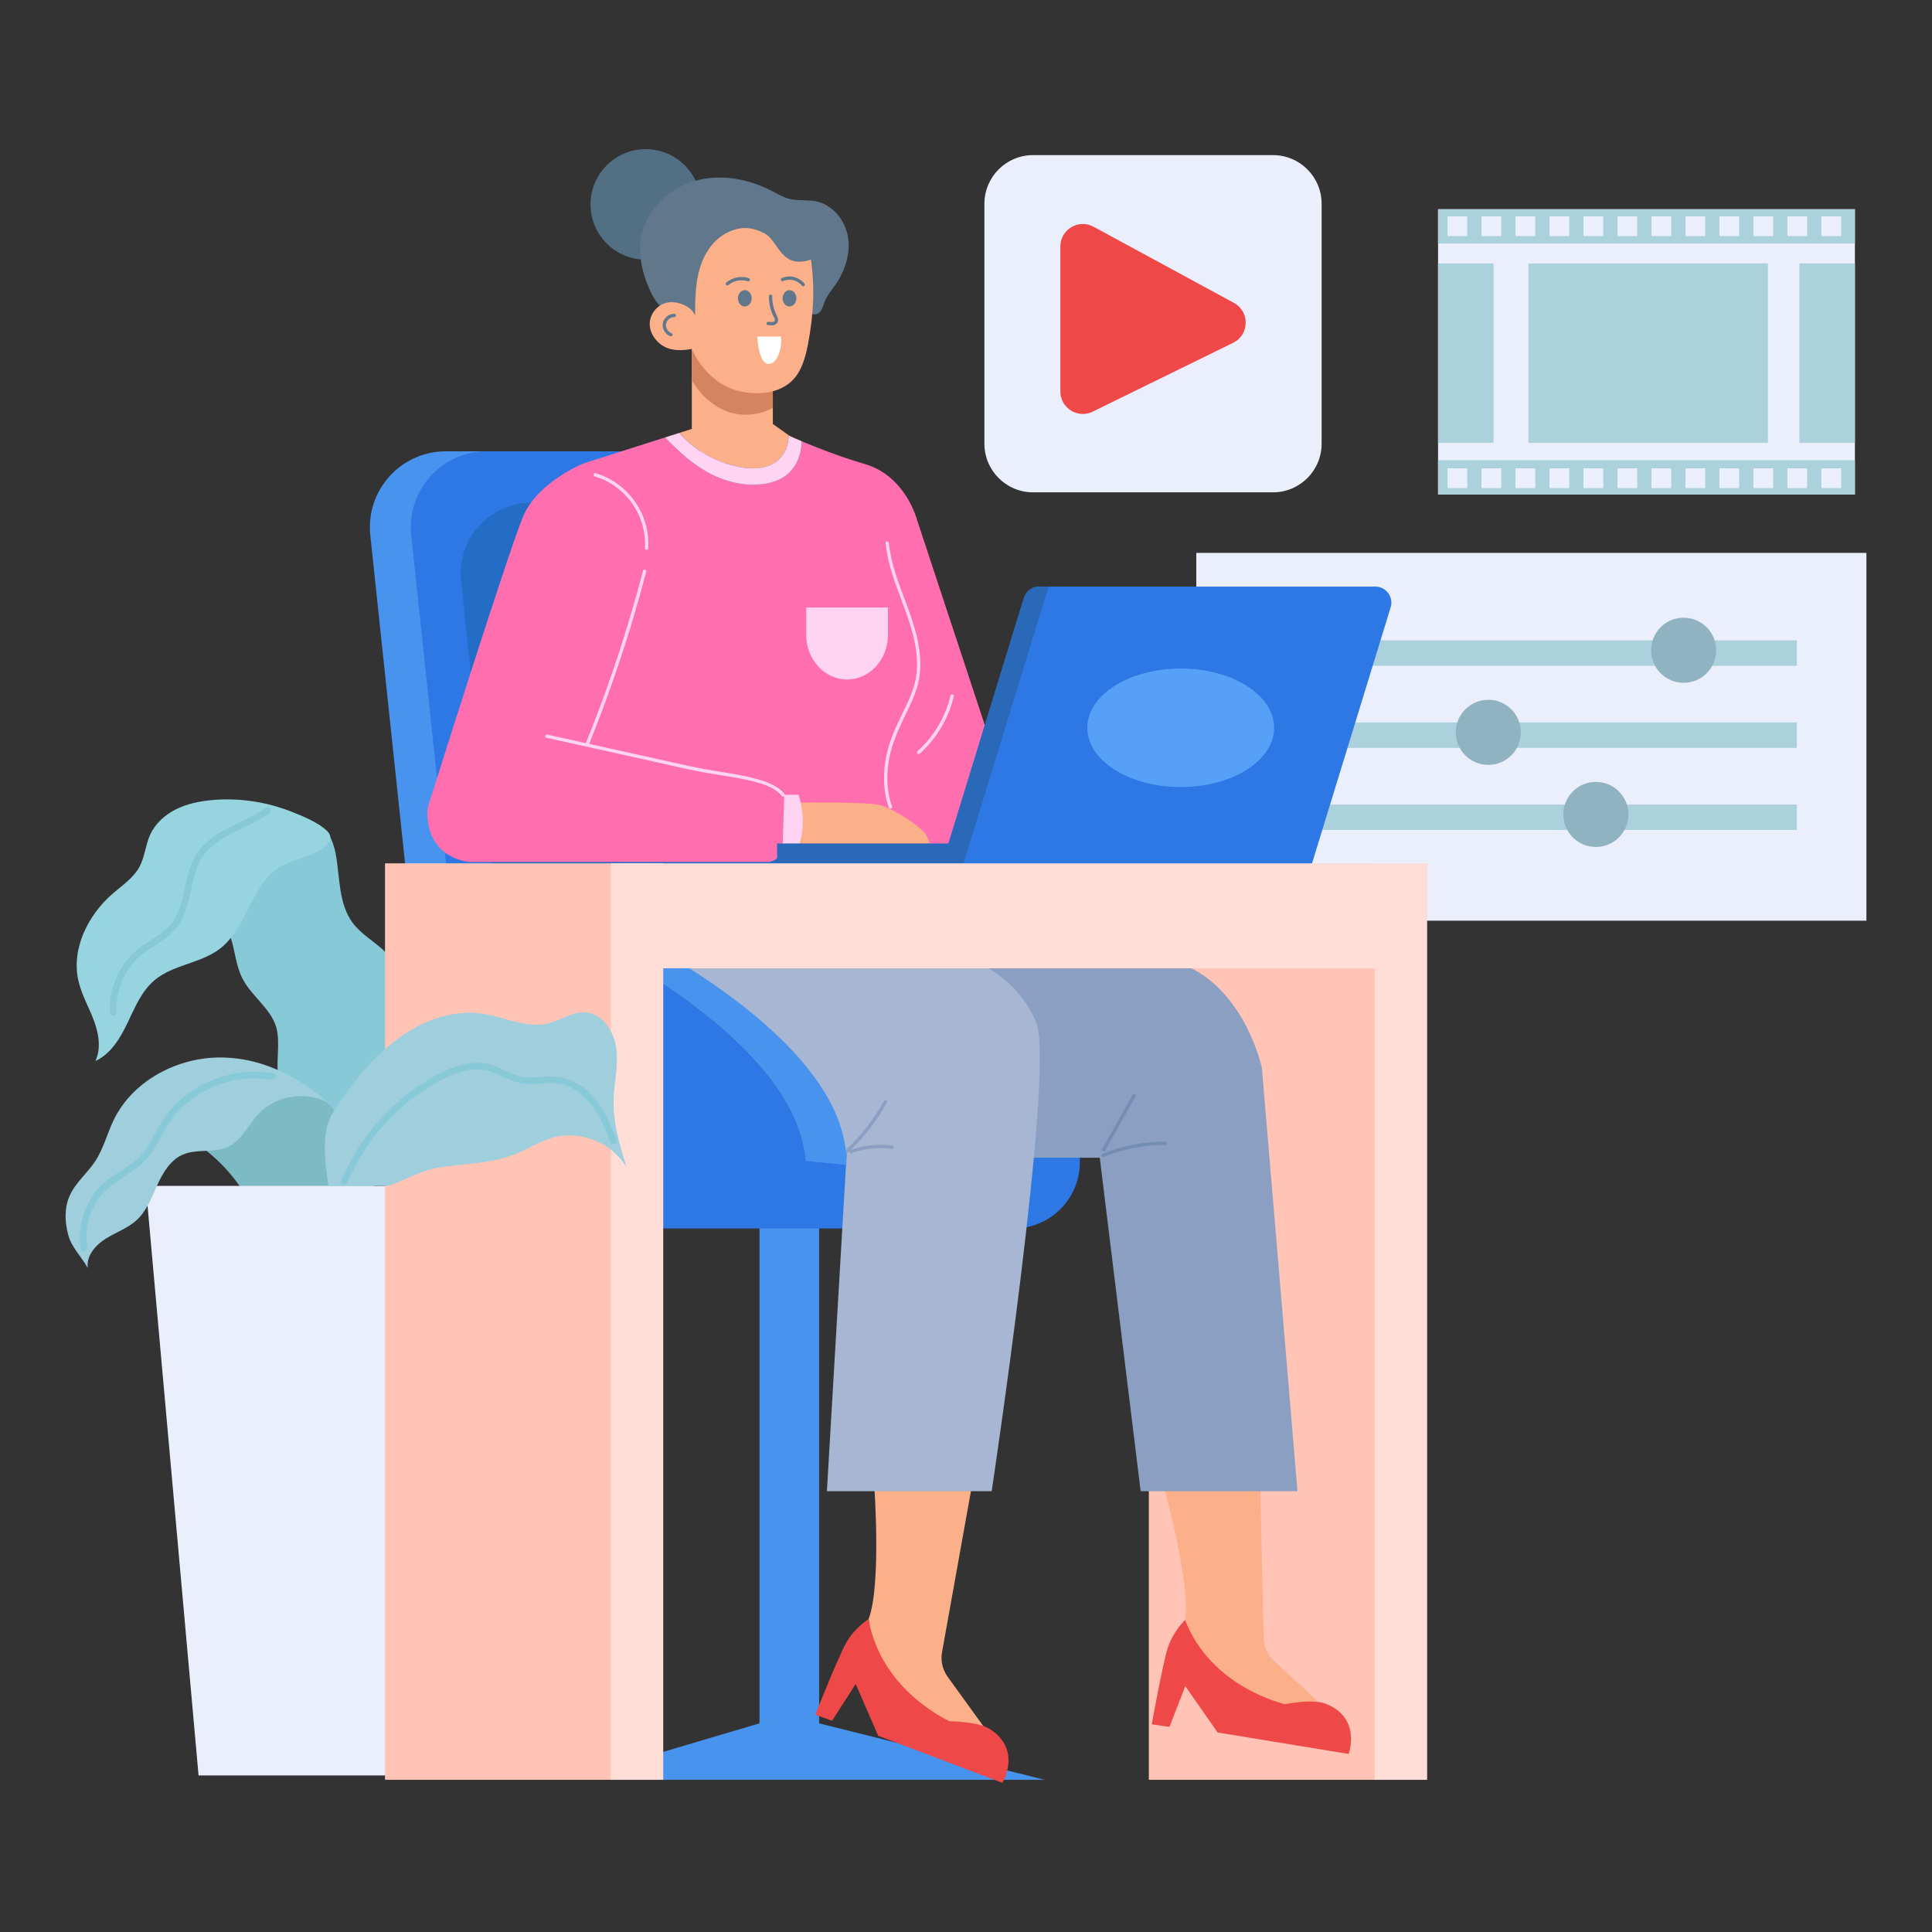 <?xml version="1.0" encoding="UTF-8"?>
<!-- Creator: CorelDRAW 2020 (64-Bit) -->
<svg xmlns="http://www.w3.org/2000/svg" xmlns:xlink="http://www.w3.org/1999/xlink" xmlns:xodm="http://www.corel.com/coreldraw/odm/2003" xml:space="preserve" width="127mm" height="127mm" version="1.0" style="shape-rendering:geometricPrecision; text-rendering:geometricPrecision; image-rendering:optimizeQuality; fill-rule:evenodd; clip-rule:evenodd" viewBox="0 0 12700 12700">
 <rect x="0" y="0" width="12700" height="12700" fill="#333333" stroke="none"/>
 <defs>
  <style type="text/css">
   <![CDATA[
    .fil7 {fill:#246DC6;fill-rule:nonzero}
    .fil19 {fill:#2969B7;fill-rule:nonzero}
    .fil6 {fill:#2E78E5;fill-rule:nonzero}
    .fil5 {fill:#4893ED;fill-rule:nonzero}
    .fil16 {fill:#536F84;fill-rule:nonzero}
    .fil20 {fill:#57A0F7;fill-rule:nonzero}
    .fil17 {fill:#60778C;fill-rule:nonzero}
    .fil22 {fill:#748DB2;fill-rule:nonzero}
    .fil1 {fill:#7CBAC4;fill-rule:nonzero}
    .fil0 {fill:#88C9D8;fill-rule:nonzero}
    .fil12 {fill:#8A9FC1;fill-rule:nonzero}
    .fil4 {fill:#91B3C1;fill-rule:nonzero}
    .fil24 {fill:#96D5E0;fill-rule:nonzero}
    .fil23 {fill:#9FCEDD;fill-rule:nonzero}
    .fil21 {fill:#A7B6D3;fill-rule:nonzero}
    .fil3 {fill:#ABD1DD;fill-rule:nonzero}
    .fil14 {fill:#D6835F;fill-rule:nonzero}
    .fil2 {fill:#EBEFFC;fill-rule:nonzero}
    .fil11 {fill:#EF4848;fill-rule:nonzero}
    .fil10 {fill:#FBB089;fill-rule:nonzero}
    .fil13 {fill:#FF6FAF;fill-rule:nonzero}
    .fil8 {fill:#FFC4B6;fill-rule:nonzero}
    .fil15 {fill:#FFD4F2;fill-rule:nonzero}
    .fil9 {fill:#FFDED7;fill-rule:nonzero}
    .fil18 {fill:white;fill-rule:nonzero}
   ]]>
  </style>
 </defs>
 <g id="Layer_x0020_1">
  <g id="_2175170484528">
   <path class="fil0" d="M1816.8 6754.67c-37.2,-127 -164.52,-206.37 -224.13,-324.52 -42.41,-84.07 -47.54,-181.75 -77.47,-271.03 -29.91,-89.29 -100.89,-178.64 -195.04,-177.76 162.26,-186.88 345.99,-355.08 546.39,-500.23 59.57,-43.17 130.94,-86.3 202.07,-67.72 82.47,21.5 122.47,114.65 137.95,198.45 28.71,155.65 17.67,328.92 112.57,455.52 52.91,70.56 131.94,115.99 197.37,175.08 157.13,141.99 229.22,359.33 238.72,570.91 9.51,211.54 -36.73,421.23 -82.71,627.95 -7.78,34.99 -16.86,72.3 -43.28,96.49 -43.14,39.58 -110.89,27.31 -167.57,12.52 -158.85,-41.38 -411.36,-53.39 -515.04,-198.09 -50.98,-71.19 -95.42,-166.55 -113.51,-251.64 -24.46,-114.78 12.21,-231.79 -16.32,-345.93z"></path>
   <path class="fil1" d="M1634 8049.29c296.7,36.84 600.37,16.81 889.69,-58.72 -75.33,-239.7 -154.21,-486.15 -315.05,-679.21 -160.81,-193.06 -425.75,-321.77 -666.22,-248.92 -97.31,29.48 -187.42,93.81 -230.37,185.97 -42.93,92.13 -51.38,242.56 29.44,304.27 129.68,99.04 236.91,227.27 311.54,372.4 27.09,52.75 -23.29,65.06 -19.03,124.21z"></path>
   <polygon class="fil2" points="2559.11,11670.8 1305.26,11670.8 958.27,7795.52 2906.12,7795.52 "></polygon>
   <polygon class="fil2" points="12268.81,6052.18 7863.85,6052.18 7863.85,3634.42 12268.81,3634.42 "></polygon>
   <polygon class="fil3" points="11811.59,4376.78 8453.01,4376.78 8453.01,4209.31 11811.59,4209.31 "></polygon>
   <path class="fil4" d="M11281.29 4274.43c0,118.19 -95.81,213.99 -213.99,213.99 -118.19,0 -213.96,-95.8 -213.96,-213.99 0,-118.19 95.77,-213.96 213.96,-213.96 118.18,0 213.99,95.77 213.99,213.96z"></path>
   <polygon class="fil3" points="11811.59,4916.4 8453.01,4916.4 8453.01,4748.93 11811.59,4748.93 "></polygon>
   <path class="fil4" d="M9997.37 4814.05c0,118.19 -95.8,213.97 -213.96,213.97 -118.19,0 -213.96,-95.78 -213.96,-213.97 0,-118.18 95.77,-213.99 213.96,-213.99 118.16,0 213.96,95.81 213.96,213.99z"></path>
   <polygon class="fil3" points="11811.59,5456 8453.01,5456 8453.01,5288.56 11811.59,5288.56 "></polygon>
   <path class="fil4" d="M10704.44 5353.65c0,118.18 -95.78,213.99 -213.96,213.99 -118.18,0 -213.99,-95.81 -213.99,-213.99 0,-118.16 95.81,-214 213.99,-214 118.18,0 213.96,95.84 213.96,214z"></path>
   <polygon class="fil5" points="4359.27,11699.48 6865.87,11699.48 5384.46,11328.33 4992.67,11328.33 4001,11622.17 "></polygon>
   <polygon class="fil5" points="5384.46,11328.33 4992.68,11328.33 4992.68,7973.73 5384.46,7973.73 "></polygon>
   <path class="fil6" d="M6663.67 8075.06l-2640.83 0 0 -781.13 3075.57 0 0 346.41c0,240.09 -194.65,434.72 -434.74,434.72z"></path>
   <path class="fil5" d="M5471.1 7375.31l-2628.2 0 -408.68 -3856.72c-31.25,-294.94 199.94,-551.91 496.48,-551.91l2073.26 0 467.14 4408.63z"></path>
   <path class="fil6" d="M5740.2 7375.31l-2628.2 0 -408.68 -3856.72c-31.25,-294.94 199.94,-551.91 496.49,-551.91l2073.25 0 467.14 4408.63z"></path>
   <path class="fil7" d="M5857.97 7409.07l-2446.89 0 -380.47 -3590.68c-29.07,-274.56 186.15,-513.8 462.25,-513.8l1930.18 0 434.93 4104.48z"></path>
   <polygon class="fil8" points="9380.13,11699.48 7551.82,11699.48 7551.82,5675.23 9380.13,5675.23 "></polygon>
   <polygon class="fil9" points="9380.13,11699.48 9036.61,11699.48 9036.61,5675.23 9380.13,5675.23 "></polygon>
   <path class="fil10" d="M5747.16 9771.24c0,0 46.91,653.92 -37.52,871.49l70.04 510.16 268.57 110.35 534.67 248.08 -353.69 -489.22c-33.6,-46.52 -46.9,-104.67 -36.77,-161.18l213.03 -1187.2 -658.33 97.52z"></path>
   <path class="fil11" d="M5709.64 10642.73c0,0 -94.51,59.74 -148.78,158.77 -54.26,99 -201.71,470.12 -201.71,470.12l110.49 39.67 155.29 -241.77 147.72 340.41 816.63 309.49c0,0 132.52,-217.52 -84.34,-354.5 -78.94,-49.86 -261.83,-49.86 -261.83,-49.86 0,0 -453.26,-200.68 -533.47,-672.33z"></path>
   <path class="fil10" d="M7653.99 9787.29c0,0 175.66,631.66 136.05,861.63l169.77 486.12 285.12 54.96 573.23 137.13 -443.64 -409.41c-42.17,-38.91 -66.73,-93.3 -68,-150.69l-26.6 -1205.86 -625.93 226.12z"></path>
   <path class="fil11" d="M7790.04 10648.92c0,0 -80.79,77.29 -114.36,185.09 -33.54,107.82 -104.49,500.78 -104.49,500.78l116.16 16.98 104.26 -267.78 212.3 304.38 861.75 141.43c0,0 86.79,-239.47 -152.93,-330.73 -87.26,-33.2 -266.54,3.05 -266.54,3.05 0,0 -484.06,-106.84 -656.15,-553.2z"></path>
   <path class="fil12" d="M6596.79 7610.03l632.51 0 268.65 2192.28 1031.13 0 -233.96 -2781.53c0,0 -147.29,-701.88 -745.19,-727.85l-1914.98 0 961.84 1317.1z"></path>
   <path class="fil13" d="M6508.17 4871.25l-480.59 -1455.68c0,0 -73.97,-286.51 -341.98,-365.06 -171.88,-50.37 -326.57,-112.13 -415.46,-149.95 -1.52,108.68 -53.76,211.24 -154.6,254.38 -135.78,58.07 -307.75,29.2 -439.39,-37.67 -116.22,-59 -213.87,-147.75 -304.88,-241.6l-534.16 170.22c0,0 -300.36,120.15 -397.4,346.6 -97.04,226.42 -628.49,1917.78 -628.49,1917.78 0,0 -41.56,305 268.02,355.83l1977.9 0c0,0 87.78,-13.85 87.78,-106.31l1626.68 0 -263.43 -688.54z"></path>
   <path class="fil10" d="M4870.17 3071.9c89.8,15.41 193.03,8.8 256.13,-56.89 39.53,-41.12 55.03,-96.17 58.23,-154.03l-104.31 -73.88 0 -291.15 -532.57 -202.16 0 525.65 -82.69 26.37c104.56,118 249.83,199.36 405.21,226.09z"></path>
   <path class="fil14" d="M4767.94 2700.14c100.09,41.42 216.71,31.8 312.28,-19.18l0 -185.01 -532.57 -202.16 0 206.9c53.21,90.86 133.63,163.58 220.29,199.45z"></path>
   <path class="fil15" d="M4676.15 3117.27c131.64,66.87 303.61,95.74 439.39,37.67 100.84,-43.14 153.08,-145.7 154.6,-254.38 -49.75,-21.18 -79.01,-34.9 -79.01,-34.9l-6.6 -4.68c-3.2,57.86 -18.7,112.91 -58.23,154.03 -63.1,65.69 -166.33,72.3 -256.13,56.89 -155.38,-26.73 -300.65,-108.09 -405.21,-226.09l-93.69 29.86c91.01,93.85 188.66,182.6 304.88,241.6z"></path>
   <path class="fil16" d="M4607.71 1343.62c0,200.51 -162.53,363.04 -363.04,363.04 -200.48,0 -363.04,-162.53 -363.04,-363.04 0,-200.51 162.56,-363.04 363.04,-363.04 200.51,0 363.04,162.53 363.04,363.04z"></path>
   <path class="fil17" d="M5322.41 2046.7c7.18,24.74 45.31,25.25 63.89,7.33 18.55,-17.85 24.1,-44.85 33.48,-68.87 17.04,-43.36 48.26,-79.33 74.57,-117.76 62.44,-91.22 98.58,-204.63 79.24,-313.47 -19.39,-108.86 -101.78,-209.1 -210.18,-230.8 -55.87,-11.18 -114.48,-1.9 -169.92,-14.93 -45.29,-10.62 -85.65,-35.41 -127.03,-56.62 -151.49,-77.55 -330.79,-108.89 -494.83,-63.56 -164.07,45.35 -308.1,174.06 -350.18,338.97 -33.13,130.01 -2.45,269.41 55.41,390.46 25.13,52.58 59.12,106.15 113.33,127.63 143.16,56.73 304.87,88.8 458.78,83.1 153.9,-5.67 322.31,-51.82 473.44,-81.48z"></path>
   <path class="fil10" d="M4391.69 1988.12c63.87,-10.1 153.75,25.13 177.38,85.34 0.54,-102.89 1.26,-207.36 29.92,-306.14 28.69,-98.82 89.47,-193 181.8,-238.34 86.91,-42.65 159,-38.97 245.07,5.34 93.21,48.03 103.88,238.19 305.11,172.34 26.67,194.05 16.47,366.17 -20.3,558.56 -15.59,81.56 -40.99,176.17 -103.22,236.79 -70.35,68.57 -171.46,88.33 -266.66,81.33 -15.35,-1.11 -30.65,-2.89 -45.88,-5.22 -251.28,-38.22 -347.26,-284.33 -347.26,-284.33 -62.45,11.28 -129.2,13.9 -184.46,-17.28 -55.3,-31.2 -95.89,-92.07 -92.1,-155.45 3.87,-64.55 56.75,-122.83 120.6,-132.94z"></path>
   <path class="fil17" d="M4921.73 1827.86c-50.92,-16.26 -107.87,-4.11 -148.5,30.32 -10.66,9.04 4.76,24.31 15.32,15.35 34.84,-29.5 84.16,-38.55 127.41,-24.74 13.33,4.26 19.04,-16.67 5.77,-20.93l0 0z"></path>
   <path class="fil17" d="M5149.26 1847.28c40.42,-18.46 93.81,-5.52 121,29.78 3.55,4.64 9.32,7.11 14.84,3.89 4.55,-2.65 7.47,-10.17 3.89,-14.85 -34.94,-45.36 -98.5,-61.38 -150.68,-37.52 -5.31,2.41 -6.64,10.14 -3.89,14.84 3.23,5.46 9.51,6.34 14.84,3.86l0 0z"></path>
   <path class="fil17" d="M4941.09 1960.95c0,29.62 -20.23,53.66 -45.21,53.66 -24.95,0 -45.19,-24.04 -45.19,-53.66 0,-29.65 20.24,-53.7 45.19,-53.7 24.98,0 45.21,24.05 45.21,53.7z"></path>
   <path class="fil17" d="M5234.9 1960.95c0,29.62 -20.24,53.66 -45.18,53.66 -24.98,0 -45.22,-24.04 -45.22,-53.66 0,-29.65 20.24,-53.7 45.22,-53.7 24.94,0 45.18,24.05 45.18,53.7z"></path>
   <path class="fil17" d="M5054.55 1946.83c-0.61,36.35 5.51,72.88 18.64,106.84 3.02,7.88 6.36,15.63 10.04,23.23 3.68,7.57 9.5,15.81 10.16,24.4 1.58,20.73 -29.38,16.23 -41.17,14.09 -13.66,-2.5 -19.51,18.37 -5.79,20.91 19.97,3.68 41.96,6.06 58.07,-8.96 16.11,-15.05 10.47,-35.62 1.74,-52.91 -20.12,-39.91 -30.73,-82.78 -30.01,-127.6 0.21,-13.97 -21.48,-13.97 -21.68,0l0 0z"></path>
   <path class="fil18" d="M5133.31 2212.38l-155.47 0c3.2,46 8.04,88.67 24.97,131.57 8.18,20.85 20.82,43.47 42.74,48.14 25.23,5.41 48.18,-16.1 61.45,-38.18 23.23,-38.68 32.04,-96.77 26.31,-141.53z"></path>
   <path class="fil17" d="M4433.33 2062.42c-35.52,-0.33 -70.39,26.67 -76.29,62.29 -6.1,36.53 15.71,72.98 50.37,85.64 5.46,2.03 11.86,-2.26 13.34,-7.57 1.66,-6.06 -2.05,-11.35 -7.6,-13.36 -23.36,-8.54 -39.76,-35.99 -34.88,-60.7 5.07,-25.57 29.05,-44.85 55.06,-44.61 13.96,0.12 13.96,-21.57 0,-21.69l0 0z"></path>
   <path class="fil10" d="M5243.19 5276.09c0,0 443.67,-5.91 535.37,14.78 91.71,20.73 292.82,153.81 313.52,204.1 20.71,50.29 20.71,50.29 20.71,50.29l-863.5 0 -6.1 -269.17z"></path>
   <path class="fil15" d="M5144.92 5559.79l10.37 -335.06 94 0c0,0 63.32,173.69 0,339.17l-104.37 -4.11z"></path>
   <path class="fil15" d="M3591.39 4849.68c243.73,54.06 487.43,108.14 731.17,162.2 106.82,23.7 213.38,50.01 321.29,68.47 89.65,15.35 179.99,27.24 268.83,47.15 78.91,17.7 173.26,40.42 227.78,105.19 8.98,10.68 24.28,-4.71 15.32,-15.33 -45.71,-54.29 -118.94,-79.66 -185.25,-97.89 -88.74,-24.4 -180.38,-37.12 -271.12,-51.79 -105.04,-16.95 -208.41,-40.6 -312.24,-63.67 -123.29,-27.33 -246.54,-54.7 -369.8,-82.02 -140.08,-31.08 -280.13,-62.14 -420.22,-93.24 -13.61,-3.02 -19.4,17.88 -5.76,20.93l0 0z"></path>
   <path class="fil15" d="M3869.9 4896.98c116.85,-288.62 219.39,-582.97 306.75,-881.85 24.94,-85.36 48.63,-171.13 71.16,-257.19 3.53,-13.51 -17.41,-19.27 -20.93,-5.79 -78.8,301.26 -172.58,598.51 -281.18,890.32 -31.04,83.38 -63.32,166.28 -96.71,248.75 -5.21,12.9 15.75,18.55 20.91,5.76l0 0z"></path>
   <path class="fil15" d="M3910.02 3131.66c205.42,61.68 341.95,258.06 329.64,472.05 -0.81,13.94 20.88,13.9 21.69,0 12.88,-223.65 -131.34,-428.65 -345.54,-492.99 -13.43,-4.01 -19.13,16.93 -5.79,20.94l0 0z"></path>
   <path class="fil15" d="M5821.43 3568.78c23.14,243.91 163.46,456 199.12,697 8.99,60.9 11.01,123.52 1.24,184.45 -9.62,59.97 -31.31,116.83 -56.89,171.68 -48.11,103.37 -102.84,201.79 -130.71,313.32 -30.59,122.44 -33.54,252.45 8.66,372.51 4.62,13.09 25.58,7.44 20.93,-5.77 -39.24,-111.58 -38.64,-231.57 -12.24,-346.02 26.61,-115.5 82.53,-216.64 132.09,-323.1 22.96,-49.23 43.38,-99.99 54.69,-153.3 12.3,-58.06 14.11,-117.97 8.41,-176.98 -11.22,-116.49 -49.32,-227.74 -90.1,-336.73 -48.29,-128.99 -100.39,-258.73 -113.54,-397.06 -1.33,-13.76 -22.99,-13.91 -21.66,0l0 0z"></path>
   <path class="fil15" d="M6046.37 4953.9c110.41,-99.36 188.68,-231.33 223.07,-375.82 3.23,-13.58 -17.67,-19.37 -20.9,-5.8 -33.61,141.21 -109.65,269.23 -217.52,366.29 -10.41,9.36 4.97,24.65 15.35,15.33l0 0z"></path>
   <path class="fil15" d="M5299.66 3993.53l0 179.15c0,162.26 120.3,293.84 268.72,293.84 148.44,0 268.74,-131.58 268.74,-293.84l0 -179.15 -537.46 0z"></path>
   <polygon class="fil19" points="8620.91,5687.3 5108.09,5687.3 5108.09,5544.45 8620.91,5544.45 "></polygon>
   <path class="fil6" d="M8620.91 5687.3l-2429.93 0 539.54 -1756.84c13.58,-44.29 54.51,-74.51 100.81,-74.51l2209.29 0c70.95,0 121.63,68.63 100.81,136.43l-520.52 1694.92z"></path>
   <path class="fil19" d="M6330.44 5687.3l-139.46 0 539.54 -1756.84c13.58,-44.29 54.51,-74.51 100.81,-74.51l61.51 0 -562.4 1831.35z"></path>
   <path class="fil20" d="M8375.48 4784.16c0,215.17 -274.92,389.59 -614.07,389.59 -339.15,0 -614.07,-174.42 -614.07,-389.59 0,-215.14 274.92,-389.58 614.07,-389.58 339.15,0 614.07,174.44 614.07,389.58z"></path>
   <path class="fil21" d="M6371.49 6301.59c0,0 320.6,112.64 441.89,424.57 121.33,311.97 -294.59,3076.15 -294.59,3076.15l-1083.17 0 130.01 -2218.28 -1360.45 -147.3 0 -1256.43 2166.31 121.29z"></path>
   <path class="fil22" d="M7245.53 7552.56c66.54,-118.54 133.06,-237.13 199.57,-355.67 6.82,-12.19 25.55,-1.24 18.73,10.95 -66.51,118.58 -133.02,237.09 -199.54,355.68 -6.85,12.16 -25.58,1.26 -18.76,-10.96l0 0z"></path>
   <path class="fil22" d="M7246.46 7585.14c131.07,-53.72 271.58,-80.96 413.23,-80.42 13.94,0.06 13.97,21.72 0,21.69 -139.9,-0.54 -278.06,26.58 -407.47,79.64 -12.91,5.27 -18.52,-15.68 -5.76,-20.91l0 0z"></path>
   <path class="fil12" d="M5562.77 7585.53c107.59,-96.58 198.06,-211.18 267.11,-338.18 6.67,-12.28 -12.07,-23.22 -18.74,-10.94 -68.22,125.51 -157.4,238.36 -263.69,333.8 -10.41,9.32 5,24.64 15.32,15.32l0 0z"></path>
   <path class="fil12" d="M5595.23 7580.44c86.81,-30.38 179.02,-40.18 270.3,-28.84 13.82,1.72 13.73,-19.97 0,-21.66 -92.97,-11.55 -187.65,-1.35 -276.1,29.57 -13.06,4.61 -7.45,25.55 5.8,20.93l0 0z"></path>
   <path class="fil5" d="M5295.65 7631.44l268.14 26.25c21.87,-853.8 -1547.26,-1579.6 -1547.26,-1579.6l-2.23 175.72c430.91,241.28 1241.11,772.98 1281.35,1377.63z"></path>
   <path class="fil6" d="M5295.65 7631.44c-40.24,-604.65 -850.44,-1136.35 -1281.35,-1377.63l-15.63 1250.64 1296.98 126.99z"></path>
   <polygon class="fil8" points="4359.27,11699.48 2530.93,11699.48 2530.93,5675.23 4359.27,5675.23 "></polygon>
   <polygon class="fil9" points="4359.27,11699.48 4015.72,11699.48 4015.72,5675.23 4359.27,5675.23 "></polygon>
   <polygon class="fil9" points="9336.43,6365.03 4031.95,6365.03 4031.95,5675.23 9336.43,5675.23 "></polygon>
   <polygon class="fil2" points="12193.24,3250.32 9453.07,3250.32 9453.07,1375.47 12193.24,1375.47 "></polygon>
   <polygon class="fil3" points="12193.24,1600.74 9453.07,1600.74 9453.07,1375.47 12193.24,1375.47 "></polygon>
   <polygon class="fil3" points="12193.24,3250.32 9453.07,3250.32 9453.07,3025.06 12193.24,3025.06 "></polygon>
   <polygon class="fil3" points="9817.86,2911 9453.07,2911 9453.07,1731.77 9817.86,1731.77 "></polygon>
   <polygon class="fil3" points="12193.24,2911 11828.45,2911 11828.45,1731.77 12193.24,1731.77 "></polygon>
   <polygon class="fil3" points="11621.71,2911 10046.93,2911 10046.93,1731.77 11621.71,1731.77 "></polygon>
   <polygon class="fil2" points="9645.13,1552.09 9515.29,1552.09 9515.29,1422.26 9645.13,1422.26 "></polygon>
   <polygon class="fil2" points="9868.56,1552.09 9738.73,1552.09 9738.73,1422.26 9868.56,1422.26 "></polygon>
   <polygon class="fil2" points="10091.99,1552.09 9962.17,1552.09 9962.17,1422.26 10091.99,1422.26 "></polygon>
   <polygon class="fil2" points="10315.43,1552.09 10185.61,1552.09 10185.61,1422.26 10315.43,1422.26 "></polygon>
   <polygon class="fil2" points="10538.87,1552.09 10409.07,1552.09 10409.07,1422.26 10538.87,1422.26 "></polygon>
   <polygon class="fil2" points="10762.3,1552.09 10632.5,1552.09 10632.5,1422.26 10762.3,1422.26 "></polygon>
   <polygon class="fil2" points="10985.76,1552.09 10855.92,1552.09 10855.92,1422.26 10985.76,1422.26 "></polygon>
   <polygon class="fil2" points="11209.19,1552.09 11079.36,1552.09 11079.36,1422.26 11209.19,1422.26 "></polygon>
   <polygon class="fil2" points="11432.63,1552.09 11302.79,1552.09 11302.79,1422.26 11432.63,1422.26 "></polygon>
   <polygon class="fil2" points="11656.06,1552.09 11526.24,1552.09 11526.24,1422.26 11656.06,1422.26 "></polygon>
   <polygon class="fil2" points="11879.53,1552.09 11749.66,1552.09 11749.66,1422.26 11879.53,1422.26 "></polygon>
   <polygon class="fil2" points="12102.92,1552.09 11973.13,1552.09 11973.13,1422.26 12102.92,1422.26 "></polygon>
   <polygon class="fil2" points="9645.13,3208.55 9515.29,3208.55 9515.29,3078.75 9645.13,3078.75 "></polygon>
   <polygon class="fil2" points="9868.56,3208.55 9738.73,3208.55 9738.73,3078.75 9868.56,3078.75 "></polygon>
   <polygon class="fil2" points="10091.99,3208.55 9962.17,3208.55 9962.17,3078.75 10091.99,3078.75 "></polygon>
   <polygon class="fil2" points="10315.43,3208.55 10185.61,3208.55 10185.61,3078.75 10315.43,3078.75 "></polygon>
   <polygon class="fil2" points="10538.87,3208.55 10409.07,3208.55 10409.07,3078.75 10538.87,3078.75 "></polygon>
   <polygon class="fil2" points="10762.3,3208.55 10632.5,3208.55 10632.5,3078.75 10762.3,3078.75 "></polygon>
   <polygon class="fil2" points="10985.76,3208.55 10855.92,3208.55 10855.92,3078.75 10985.76,3078.75 "></polygon>
   <polygon class="fil2" points="11209.19,3208.55 11079.36,3208.55 11079.36,3078.75 11209.19,3078.75 "></polygon>
   <polygon class="fil2" points="11432.63,3208.55 11302.79,3208.55 11302.79,3078.75 11432.63,3078.75 "></polygon>
   <polygon class="fil2" points="11656.06,3208.55 11526.24,3208.55 11526.24,3078.75 11656.06,3078.75 "></polygon>
   <polygon class="fil2" points="11879.53,3208.55 11749.66,3208.55 11749.66,3078.75 11879.53,3078.75 "></polygon>
   <polygon class="fil2" points="12102.92,3208.55 11973.13,3208.55 11973.13,3078.75 12102.92,3078.75 "></polygon>
   <path class="fil2" d="M6790.76 1019.7l1577.12 0c176.62,0 319.81,143.17 319.81,319.78l0 1577.13c0,176.61 -143.19,319.78 -319.81,319.78l-1577.12 0c-176.59,0 -319.78,-143.17 -319.78,-319.78l0 -1577.13c0,-176.61 143.19,-319.78 319.78,-319.78z"></path>
   <path class="fil11" d="M8111.12 1990.96l-922.67 -500.56c-98.48,-53.42 -218.27,17.89 -218.27,129.96l0 952.79c0,109.38 114.65,180.86 212.84,132.72l922.67 -452.26c107.83,-52.88 110.97,-205.39 5.43,-262.65z"></path>
   <path class="fil23" d="M2157.39 7249.32c-146.11,-80.36 -345.02,-48.45 -458.63,73.6 -66.85,71.79 -108.92,172.06 -197.24,214.68 -91.62,44.2 -205.13,11.71 -298.61,51.74 -82.14,35.17 -131.79,118.73 -168.74,200.05 -36.93,81.35 -68.87,168.8 -134.3,229.65 -58.52,54.38 -137.04,80.96 -204.76,123.37 -67.72,42.41 -129.47,114.02 -118.13,193.12 -42.71,-77.74 -104.31,-131.25 -128.04,-216.7 -23.72,-85.49 -26.7,-179.76 9.77,-260.6 38.61,-85.58 116.01,-146.88 167.53,-225.31 54.75,-83.44 78.35,-183.15 122.11,-272.77 121.36,-248.51 398.91,-400.39 675.31,-408.51 276.4,-8.11 525.44,115.81 733.73,297.68z"></path>
   <path class="fil23" d="M4033.48 7238.13c2.02,-114.93 32.19,-229.59 18.29,-343.71 -13.92,-114.08 -92.37,-234.14 -207.18,-240.05 -83.77,-4.29 -157.62,52.18 -239.03,72.54 -141.59,35.42 -284.57,-40.6 -428.83,-62.85 -218.09,-33.67 -440.34,59.81 -609.84,201.07 -148.54,123.71 -279.96,287.47 -380.75,452.21 -76.74,125.36 -50.83,321.71 -27.12,477.54l395.74 0c103.47,-36.77 216.82,-100.87 321.11,-118.25 171.52,-28.59 350.82,-25.51 512.17,-90.25 83.02,-33.3 159.1,-83.83 245.15,-108.2 181.15,-51.28 391.88,34.02 486.32,196.89 -44.09,-142.41 -88.68,-287.87 -86.03,-436.94z"></path>
   <path class="fil24" d="M1391.56 5259.5c-80.84,7.48 -161.86,24.01 -234.5,60.28 -72.67,36.23 -136.65,93.65 -170.16,167.59 -30.5,67.27 -34.75,144.76 -69.68,209.86 -39.49,73.61 -112.52,121.71 -175.71,176.44 -163.17,141.2 -273.91,362.7 -226.15,573.14 20.45,90.19 67.69,171.66 100.54,258.08 32.82,86.43 50.46,185.88 11.19,269.62 101.59,-46.31 163.13,-150.04 211.27,-250.82 48.12,-100.76 92.28,-208.72 177.76,-280.57 123.02,-103.4 305.19,-109.62 431.85,-208.53 179.87,-140.42 203.88,-431 402.98,-542.46 62.02,-34.72 134.11,-47.06 198.57,-77.01 62.71,-29.14 170.89,-89.53 96.71,-156.52 -61.6,-55.69 -155.95,-93.7 -232.3,-123.66 -165.18,-64.88 -345.51,-91.85 -522.37,-75.44z"></path>
   <path class="fil0" d="M765.66 6656.42c-6.36,-118.19 33.07,-237.4 110.26,-327.5 79.54,-92.79 202.92,-132.19 280.5,-226.12 73.61,-89.05 87.09,-205.61 113.24,-314.08 13.19,-54.57 30.08,-108.74 61.36,-155.95 29.54,-44.56 70.74,-80.12 115.2,-109.2 103.38,-67.6 222.65,-106.45 324.63,-176.56 22.87,-15.72 1.18,-53.33 -21.86,-37.46 -92.82,63.8 -199.63,101.9 -296.26,158.94 -47.02,27.78 -92.23,60.62 -128.32,102.04 -37.37,42.9 -62.73,93.12 -80.11,147.06 -35.39,109.8 -37.98,234.29 -102.81,332.99 -34.41,52.37 -86.79,87.66 -138.48,121.15 -52.25,33.84 -104.23,67.9 -146.67,114.05 -91.7,99.57 -141.35,235.32 -134.05,370.64 1.51,27.76 44.91,27.9 43.37,0l0 0z"></path>
   <path class="fil0" d="M573.49 8198.49c-18.86,-116.05 13.36,-238.09 83.73,-331.85 75.51,-100.6 197.43,-141.59 286.24,-226.89 90.25,-86.7 124.01,-213.93 204.22,-308.75 71.7,-84.73 164.91,-151.28 267.87,-192.6 116.55,-46.82 245.27,-63.11 369.18,-40.51 27.31,4.97 39.01,-36.81 11.55,-41.81 -231.69,-42.23 -477.72,38.31 -643.35,205.12 -41.66,41.93 -77.68,89.32 -107.21,140.54 -34.45,59.76 -61.81,125.07 -106.13,178.54 -83.67,100.88 -218.02,140.52 -302.19,241.99 -89.19,107.6 -128.16,249.86 -105.75,387.78 4.46,27.48 46.26,15.8 41.84,-11.56l0 0z"></path>
   <path class="fil0" d="M2283.1 7775.06c107.62,-257.58 297.57,-479.93 534.43,-627.46 128.86,-80.27 284.15,-156.26 435.58,-93.82 70.92,29.24 134.84,68.57 213.63,71.89 78.64,3.37 157.07,-18.7 234.57,3.43 171.04,48.81 254.26,224.59 310.34,377.97 9.53,26.01 51.43,14.79 41.83,-11.51 -53.48,-146.33 -124.64,-299.49 -267.44,-377.85 -72.3,-39.73 -146.97,-45.73 -227.87,-39.31 -43.77,3.47 -88.77,8.21 -132.15,-0.97 -38.61,-8.2 -74.18,-25.57 -109.62,-42.35 -35.77,-16.86 -72.18,-33.78 -111.13,-41.98 -40.06,-8.45 -80.82,-8.75 -121.29,-3.14 -81.72,11.4 -158.55,46.21 -230.13,85.93 -128.42,71.26 -245.48,163.78 -345.27,271.49 -112.94,121.96 -203.25,262.83 -267.32,416.16 -10.74,25.7 31.18,36.93 41.84,11.52l0 0z"></path>
  </g>
 </g>
</svg>
